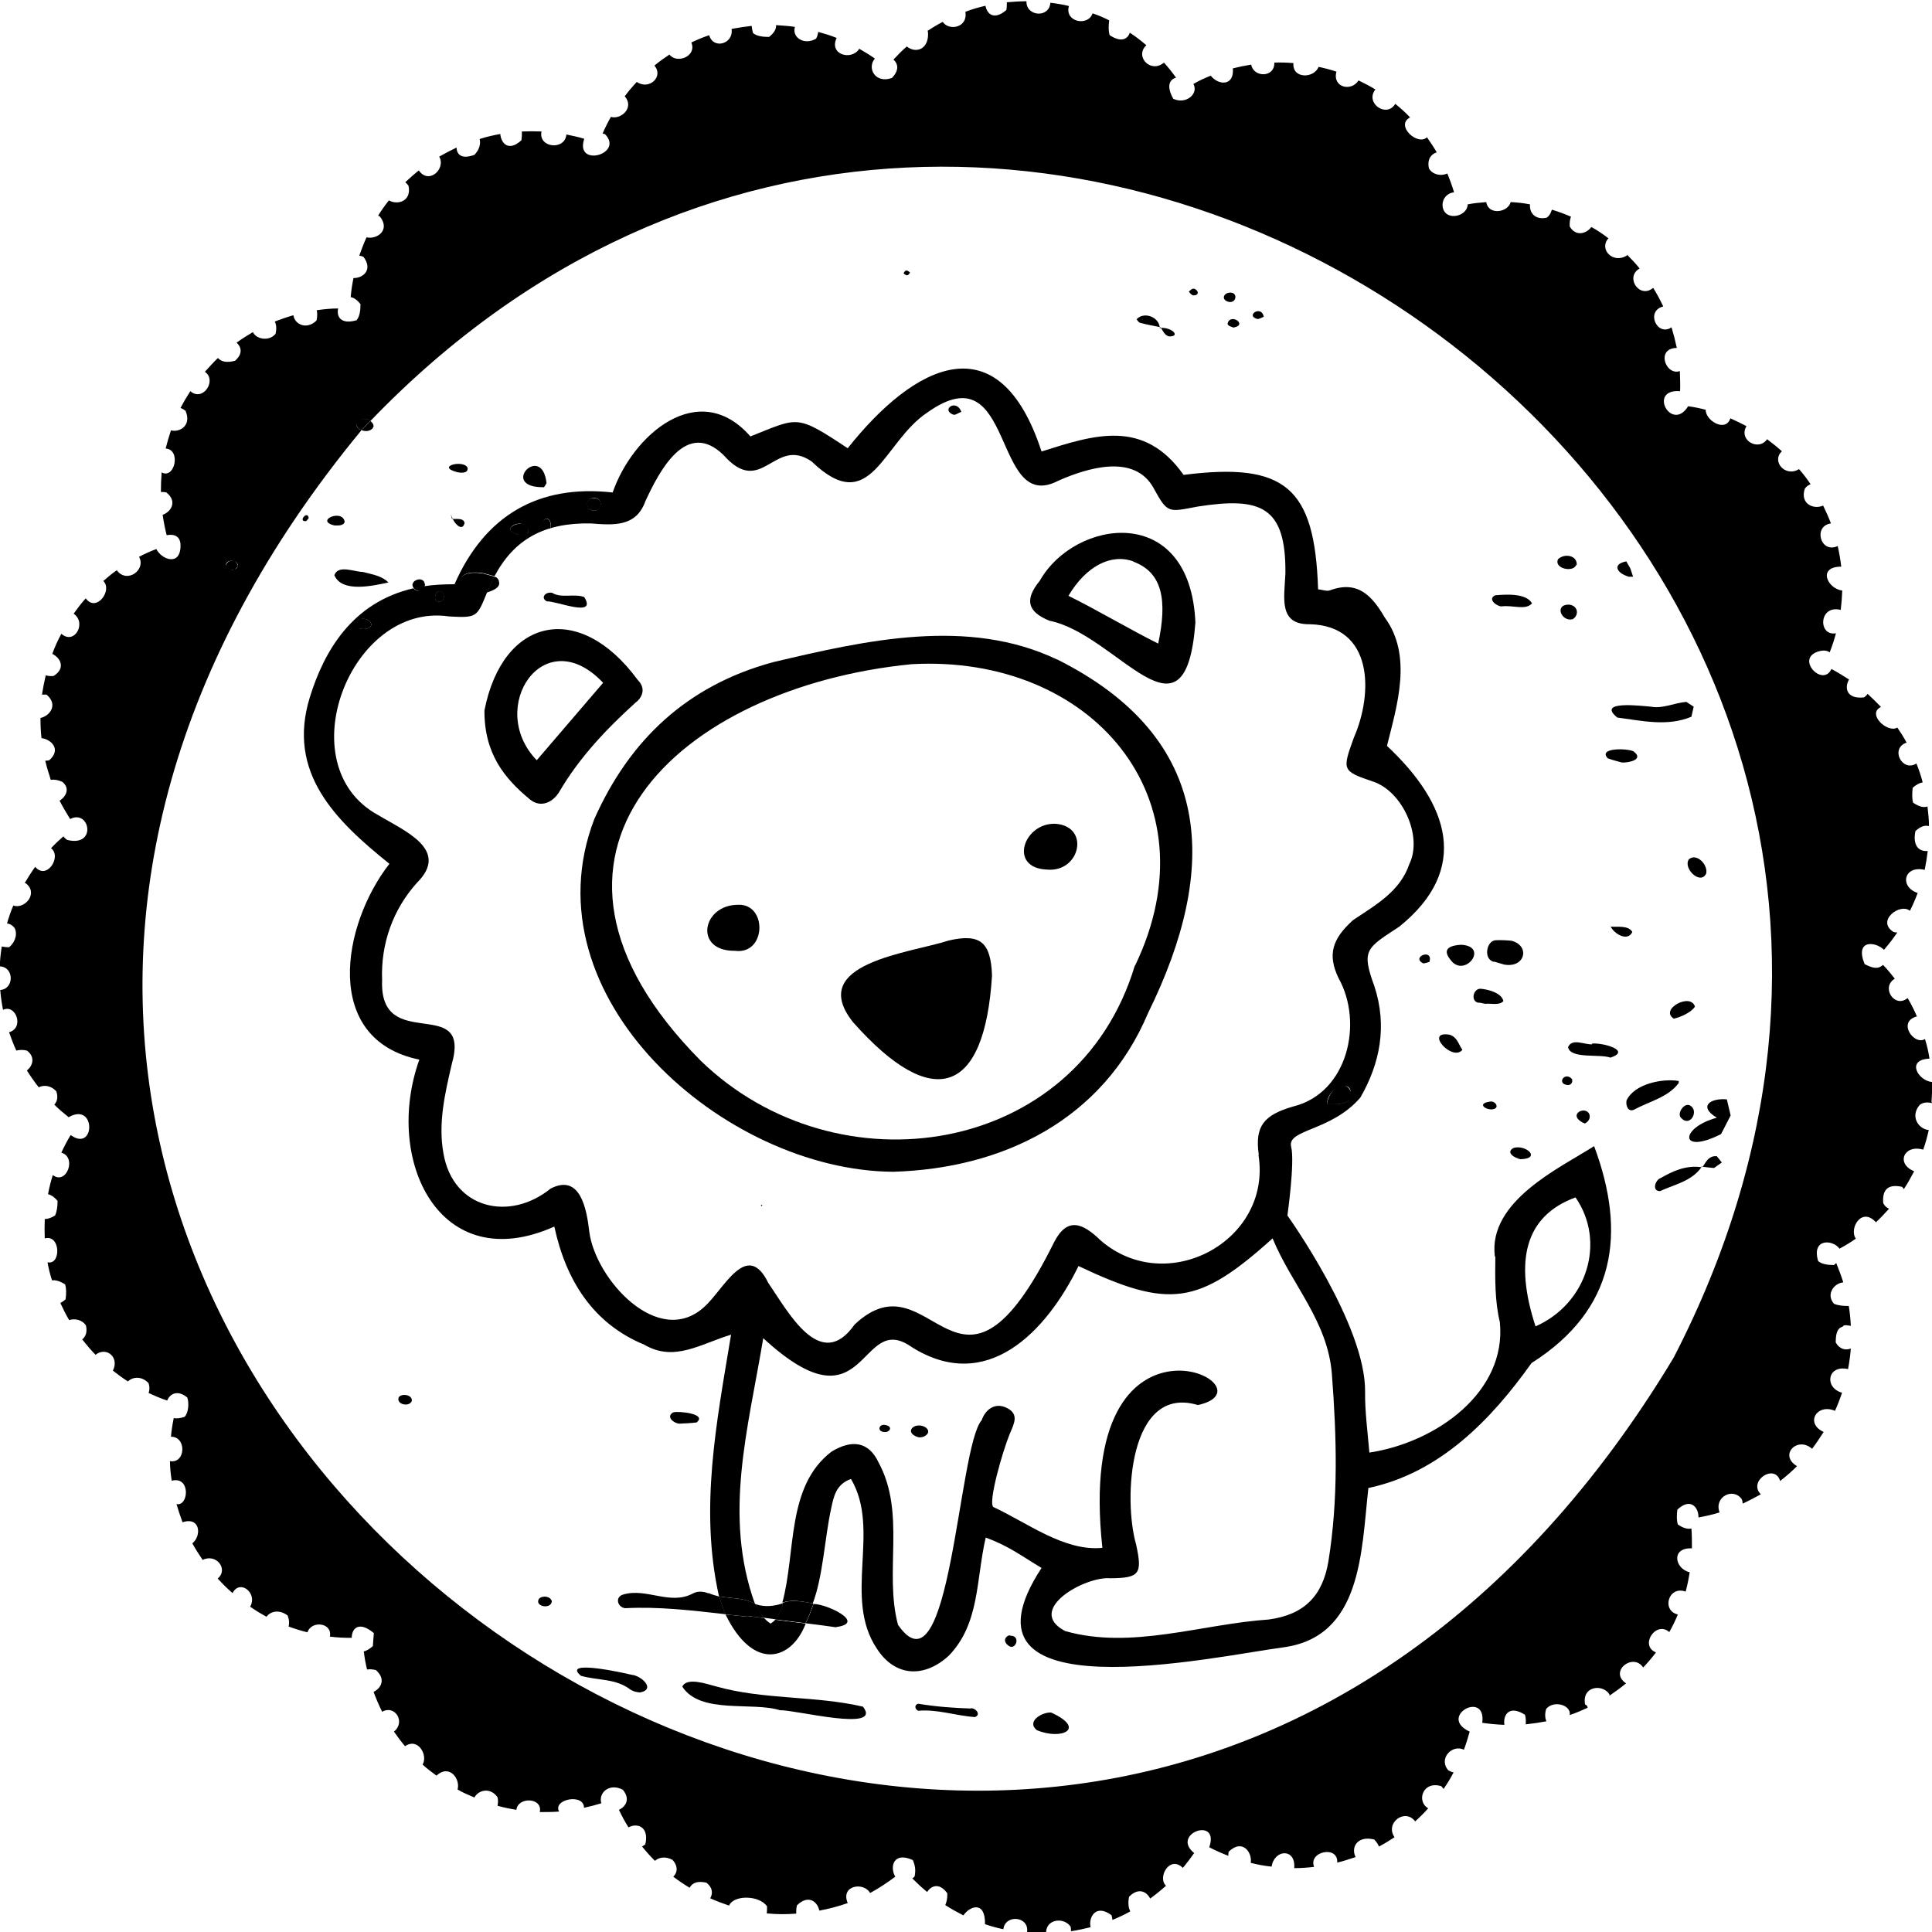 <?xml version="1.0" encoding="UTF-8"?><svg id="b" xmlns="http://www.w3.org/2000/svg" viewBox="0 0 76.85 76.86"><g id="c"><path d="M76.83,43.84c.02-.27.03-.54.02-.8-.55-.05-1.05-.89-.1-.93-.04-.27-.1-.53-.18-.78-.43.27-1.12-.69-.32-.9-.11-.25-.23-.5-.37-.73-.51.43-1.08-.43-.51-.77-.15-.19-.3-.38-.47-.55-.22.21-.47.1-.73-.03-.4-.98.42-.91.77-.57.19-.22.37-.45.53-.69-.05,0-.1,0-.15-.02-.71-.44.27-1.17.65-.84.12-.23.22-.47.31-.71-.73-.24-.56-1.11.28-.92.05-.25.09-.5.12-.75-.38.03-.6-.24-.49-.79.21-.2.39-.24.54-.2,0-.26-.03-.52-.06-.78-.14.05-.32.02-.57-.15-.05-.16-.04-.36-.02-.59.15-.14.29-.2.4-.22-.07-.26-.15-.51-.25-.75-.57.36-1.06-.61-.39-.83-.11-.21-.24-.41-.37-.6-.38.24-1.23-.54-.65-.82-.17-.18-.35-.35-.53-.52-.04.06-.09.1-.14.14-.71.08-.79-.39-.6-.71-.23-.15-.46-.29-.7-.42-.34.75-1.46-.42-.51-.7.21-.06.35-.03.44.04.1-.25.18-.5.25-.76-.72.13-.69-1.15.19-.93.03-.25.05-.51.06-.77-.59-.07-1-.95-.04-.95-.03-.27-.08-.55-.14-.82-.69.32-.99-.8-.27-.9-.09-.24-.2-.48-.31-.71-.37.17-.93-.06-.73-.67.06-.09.14-.14.23-.18-.14-.21-.29-.41-.46-.6-.54.34-1.11-.31-.68-.71-.19-.17-.39-.33-.59-.48-.33.49-1.15.05-.82-.52-.21-.11-.42-.21-.64-.31-.19.58-1,.08-.98-.34-.23-.06-.46-.11-.7-.14-.66,1.06-1.62-.7-.32-.6.01-.27,0-.54-.01-.8-.56.2-.97-.91-.12-.92-.06-.28-.13-.55-.21-.82-.57.39-1.05-.65-.33-.83-.12-.25-.25-.5-.4-.74-.54.46-1.14-.43-.54-.77-.15-.19-.32-.37-.5-.55,0,.01,0,.02,0,.03-.57.36-1.13-.26-.74-.68-.22-.17-.44-.32-.68-.45-.2.27-.62.39-.86-.02-.01-.16.01-.29.05-.39-.25-.11-.5-.2-.76-.28-.04.13-.1.25-.21.32-.48.1-.69-.22-.66-.53-.25-.05-.51-.08-.77-.09-.11.42-.89.53-.97,0-.25.02-.5.04-.74.09-.01.52-.98.7-1,.02,0-.24.17-.47.46-.5-.08-.26-.17-.51-.27-.75-.24.12-.59.05-.73-.2-.08-.37.09-.57.31-.64-.12-.21-.25-.4-.39-.6-.36.36-1.28-.47-.67-.79-.18-.19-.38-.37-.59-.54-.34.58-1.22-.03-.79-.57-.21-.13-.44-.25-.67-.36-.29.46-1.05.28-.88-.35-.24-.08-.47-.14-.71-.19-.18.47-1.06.48-1-.15-.25-.02-.51-.03-.76-.02.02.61-.83.6-.92.08-.25.04-.49.09-.73.15.06.73-.59.67-.88.29-.24.1-.47.2-.69.33.22.39-.3.83-.8.59-.29-.52-.14-.77.11-.84-.15-.21-.31-.41-.48-.6-.53.45-1.18-.25-.7-.69-.21-.18-.43-.35-.66-.5-.08.25-.33.41-.8.1-.05-.16-.05-.36-.02-.59-.21-.11-.43-.2-.66-.28-.18.54-1.13.34-.94-.29-.24-.06-.49-.1-.74-.13-.04.62-.97.55-.95-.06-.26,0-.52.02-.78.04,0,.1,0,.2-.02.31-.49.42-.77.16-.83-.17-.27.06-.54.14-.8.24.11.64-.66.77-.9.4-.21.11-.41.23-.61.36,0,0,.01.01.02.02.07.68-.45.91-.84.6-.19.16-.36.34-.53.52.18.16.24.42-.06.73-.65.24-1.01-.38-.68-.77-.2-.14-.41-.27-.62-.39-.31.49-1.22.23-.9-.43-.24-.1-.48-.17-.73-.24-.02.08-.03.17-.09.27-.46.27-.97-.04-.84-.47-.25-.04-.5-.05-.75-.07.01.14-.06.3-.28.47-.27,0-.51-.04-.64-.16-.03-.11-.04-.2-.05-.28-.27.03-.53.07-.8.12.09.6-.73.83-.89.25-.24.08-.48.18-.71.29.23.56-.59.86-.87.48-.21.14-.41.28-.6.44.38.43-.2.99-.7.65-.17.18-.33.37-.48.57.4.46-.16.94-.55.82-.12.21-.23.43-.33.66.04.01.07.02.1.03.76.8-1.22,1.34-.83.18-.23-.07-.47-.12-.71-.17-.06.65-1.13.53-.99-.12-.26-.01-.52-.01-.78,0,0,.11,0,.22-.02.35-.51.47-.81.12-.84-.25-.27.05-.55.11-.82.2.05.2-.02.44-.21.63-.52.19-.7-.02-.71-.29-.23.11-.46.23-.69.36.28.48-.41,1.13-.81.55-.19.15-.37.31-.54.47.05.04.09.08.13.14.13.62-.44.78-.78.58-.15.19-.3.4-.43.61.03.01.05.02.07.03.44.56-.14.93-.53.83-.11.24-.2.48-.29.73.06.01.11.02.17.05.39.52-.03.85-.4.84-.05.25-.09.5-.11.76.12.02.25.1.39.28,0,.27-.04.51-.16.64-.63.18-.8-.15-.73-.47-.28,0-.57.03-.85.07.02.11.03.24-.01.41-.37.37-.86.18-.92-.21-.25.07-.5.16-.74.25.06.12.08.27.03.49-.25.31-.77.22-.9-.07-.22.13-.44.27-.65.42.19.17.26.44-.06.72-.36.1-.57.02-.68-.11-.18.17-.35.36-.52.55.49.33-.07,1.21-.58.77-.14.22-.27.44-.39.67.07.02.13.06.2.11.25.58-.22.87-.58.78-.08.24-.15.48-.21.72.63.05.35,1.24-.16.95-.02.26-.03.52-.03.78.07,0,.14,0,.22.02.45.36.18.77-.15.89.04.27.09.54.16.81.42-.08.57.15.55.46-.03.79-.77.49-.96.09-.24.09-.47.19-.69.31.29.51-.47,1.08-.88.54,0,0,0,0,0-.01-.19.13-.37.28-.54.43.38.37-.28,1.27-.7.69-.17.19-.33.4-.48.61.53.37.03,1.26-.49.8-.14.26-.26.52-.36.8.32.15.55.57.05.88-.13.01-.23,0-.31-.03-.06.26-.11.51-.15.77.06,0,.11,0,.18,0,.48.4.13.85-.24.93,0,.27.01.53.04.8.39.05.8.45.31.88-.06.02-.11.01-.16.02.06.26.14.51.22.76.13-.02.28,0,.46.08.31.25.16.58-.11.75.13.25.27.49.42.73.78-.41,1.08,1.13-.12.83-.07-.05-.11-.09-.15-.14-.17.15-.33.3-.49.47.44.33-.17,1.29-.63.74-.15.21-.29.43-.42.65.02,0,.03,0,.04,0,.53.4-.04,1.05-.49.89-.1.23-.18.47-.25.71.12.02.23.08.31.2.13.3-.05.61-.23.75-.1,0-.2-.01-.29-.03-.04.26-.07.52-.08.79.58.02.58.9.02.94.02.27.06.53.11.79.51-.25.86.72.24.89.09.25.18.5.29.73.11-.03.25-.04.42,0,.34.25.24.6,0,.79.14.23.3.45.47.67.2-.1.48-.08.7.16.08.24.03.41-.08.53.18.18.37.34.57.5,1.1-.63,1.06,1.42.08.71-.14.23-.26.46-.37.7.63.18.2,1.31-.34.89-.08.25-.14.5-.19.76.11.03.24.1.38.27,0,.23-.03.43-.1.58-.16.1-.3.14-.41.14-.01.26-.01.51,0,.77.64-.17.65,1.08.11.95.04.24.1.48.18.72.13-.02.3.02.52.16.05.16.05.36.02.59-.07.07-.14.11-.21.15.11.24.22.46.35.68.24-.08.54,0,.67.22.06.27-.02.44-.15.55.17.21.34.42.53.61.43-.34.96.1.69.63.19.15.39.3.6.43.19-.19.55-.22.82.07.05.16.04.28,0,.39.24.11.49.22.74.3.11-.27.41-.44.8-.12.08.23.04.63-.11.77-.18.06-.32.07-.43.05-.05.25-.09.49-.11.74.63-.01.59,1.08-.04.97,0,.26.03.52.07.78.76-.2.68,1.03.19.93.07.24.15.48.24.72.72-.23.76.55.39.84.12.22.26.44.41.66.54-.27,1.04.37.6.74.19.21.38.4.59.58.29-.57,1.01,0,.7.54.21.15.43.28.65.4.16-.22.51-.3.84-.05.07.18.07.32.04.44.25.09.5.17.75.23.16-.49,1.01-.38.89.17.29.04.58.05.87.05,0-.37.28-.69.88-.19-.01.17-.03.35-.04.52-.14.12-.26.19-.36.21.03.24.07.48.13.72.1-.02.21-.01.35.02.41.36.21.72-.09.87.1.27.21.53.34.79.5-.29.95.4.47.79.14.2.28.39.44.58.52-.36.92.36.7.73.17.16.36.3.55.44.53-.48.96.15.84.55.21.13.44.22.67.32.17-.31.64-.41.92-.01.03.13.02.24,0,.34.25.07.5.12.75.16.06-.53,1.06-.49.93.09.26,0,.52,0,.77-.02-.27-.49.99-.74.99-.15.23-.05.46-.11.69-.18-.13-.41.31-.82.85-.54.31.36.13.67-.15.8.11.24.24.48.38.7.33-.19.83-.04.67.67-.04.04-.09.06-.13.09.16.2.33.39.51.57.16-.14.41-.19.7-.04.24.27.19.52.03.67.21.16.42.3.65.44.11-.2.32-.28.67-.2.25.19.26.43.15.62.24.11.49.2.75.29.18-.43,1.2-.42,1.51.03,0,.11,0,.2-.01.28.39.04.78.04,1.17.01,0-.1,0-.21.03-.33.46-.45.82-.14.89.21.38-.07.76-.17,1.13-.3-.3-.7.63-.86.89-.4.35-.19.68-.41,1-.65-.22-.37-.09-1.02.7-.66.07.17.13.36.07.65-.03.04-.06.05-.09.08.19.19.38.37.59.54.16-.26.49-.38.8.05.01.21-.03.35-.08.47.23.15.47.28.72.41.26-.38.88-.59.86.35.24.08.48.15.73.2.07-.61,1.06-.52.94.14.25.02.5.03.76.03-.02-.61.75-.65.98-.26.01.07.01.12.01.17.27-.04.53-.1.78-.16-.09-.4.21-.94.83-.48.02.05.03.12.04.19.24-.1.48-.21.71-.34-.07-.13-.1-.32-.05-.58.37-.38.7-.21.84.07.22-.16.43-.33.63-.51-.35-.32.14-1.23.67-.71.16-.19.31-.39.45-.59-.95-.77,1.03-1.48.6-.23.25.13.5.24.76.34,0-.05,0-.1.01-.16.55-.54.95.03.88.44.27.07.55.12.83.15.11-.7.97-.74.9.06.26,0,.53-.02.79-.05-.24-.62.97-.87.92-.17.25-.06.49-.14.73-.22-.2-.42.1-.86.74-.7.1.1.16.2.19.28.22-.11.42-.24.62-.37-.39-.57.42-1.17.82-.63.18-.16.36-.34.52-.52-.48-.27-.22-1.11.52-.88.04.04.06.07.09.11.15-.21.28-.43.4-.66-.07-.01-.14-.04-.21-.08-.41-.47.16-1.05.62-.82.09-.24.16-.48.23-.72-1.29-.6.67-1.68.5-.35.29.04.58.07.88.08-.06-.38.18-.81.82-.4.03.11.04.24.03.38.28-.03.55-.07.82-.12-.05-.12-.07-.28-.01-.49.29-.36,1-.17.94.24.24-.08.47-.18.71-.29,0-.06-.04-.11-.1-.13-.14-.74.71-.83.97-.4,0,.02,0,.03,0,.05.22-.15.44-.31.66-.49-.7-.47.28-1.24.68-.63.18-.19.35-.39.51-.6-.67-.27,0-1.28.53-.81.13-.23.24-.46.34-.7-.66-.15-.38-1.16.31-.91.07-.25.12-.51.16-.77-.6-.14-.75-.99.09-.95,0-.27,0-.53-.02-.79-.13.03-.31,0-.54-.16-.05-.16-.05-.36-.02-.59.53-.5.85-.08.84.31.28-.05.56-.11.84-.2-.23-.61.53-1.01.88-.53.03.06.03.12.04.18.24-.11.48-.24.72-.37-.52-.52.55-1.25.77-.53.23-.18.46-.38.67-.59-.74-.44.02-1.21.6-.69.16-.21.31-.44.46-.67-.76-.35-.26-1.15.45-.84.11-.24.2-.48.28-.72-.73-.21-.57-1.13.24-.94.05-.27.09-.54.11-.82-.2.08-.44.04-.6-.24,0-.33.05-.57.28-.63.04-.09.19-.05.32-.03-.01-.27-.04-.53-.08-.79h0c-.23,0-.43-.02-.59-.09-.33-.37,0-.82.37-.85-.08-.26-.18-.52-.28-.77-.03.03-.05.05-.09.08-.27,0-.5-.04-.63-.16-.27-.91.59-.86.85-.49.22-.12.44-.25.65-.4-.28-.38.22-1.29.8-.65.18-.17.35-.35.52-.54-.09-.04-.17-.1-.23-.22-.05-.56.21-.77.75-.65.03.03.05.06.07.09.15-.23.28-.46.41-.71-.74-.3-.41-1.08.36-.86.09-.25.16-.51.22-.78-.39-.03-.76-.53-.36-1,.14-.11.34-.12.52-.06M9.09,22.33c.18-.08.38.03.37.18-.09.34-.73.04-.37-.18M66.57,54.01c-24.81,41.22-82.81.19-52.19-36.9-.49-.2.06-.61.35-.36,25.6-26.63,69.03,4.03,51.84,37.26"/><path d="M30.64,64.57c-.09-.05-.17-.13-.25-.21-.21-.03-.43-.05-.64-.08,0,.01,0,.02,0,.03-.3-.03-.59-.06-.89-.09,1.12,2.3,2.64,1.81,3.19.36-.4-.05-.81-.1-1.21-.15-.06.06-.12.11-.2.16"/><path d="M59.48,50c-.01.87-.02,1.76.18,2.59.28,2.79-2.54,4.79-5.19,5.19-.07-.85-.18-1.63-.17-2.42.03-2.66-3.09-7.01-3.09-7.01,0,0,.3-2.12.15-2.73-.18-.71,1.59-.61,2.75-1.96.78-1.35,1.08-2.84.56-4.43-.53-1.45-.32-1.51.99-2.37,2.84-2.29,1.98-4.88-.49-7.19.4-1.61,1.03-3.59-.09-5.11-.49-.84-1.06-1.49-2.17-1.08-.13.05-.31-.02-.48-.04-.13-4.07-1.32-5.06-5.35-4.55-1.59-2.25-3.57-1.59-5.65-.93-1.7-5.21-5.06-3.47-7.71-.13-2.07-1.37-1.95-1.23-3.87-.47-2.06-2.35-4.69-.06-5.48,2.23-2.94-.33-5.08.9-6.29,3.65-.44,0-.84.02-1.22.08-.04.22-.29.24-.41.08-2.44.56-3.56,2.5-4.13,4.35-.91,2.98,1,4.87,3.17,6.61-1.89,2.42-2.69,6.99,1.19,7.79-1.43,4,.81,8.68,5.37,6.64.46,2.14,1.54,3.86,3.58,4.7,1.19.7,2.23-.03,3.45-.4-.58,3.5-1.26,6.92-.48,10.41.48.09.98.04,1.43.3-1.27-3.53-.27-6.96.33-10.57,4.18,3.85,3.78-1.15,5.9.35,3,1.89,5.36-.61,6.64-3.22,3.61,1.71,4.77,1.56,7.72-1.1.76,1.85,2.2,3.29,2.36,5.41.19,2.49.26,4.97-.14,7.44-.23,1.38-.97,2.12-2.37,2.31-2.67.18-5.47,1.21-8.1.46-1.61-.84.79-2.19,1.8-2.1,1.16-.01,1.28-.17,1.02-1.35-.51-1.77-.3-6.37,2.46-5.54,3.27-.72-4.93-4.76-3.8,5.68-1.52.15-3-1.01-4.33-1.62-.24-.14.37-2.25.64-2.9.17-.41.4-.8-.12-1.05-.47-.23-.85.08-.99.49-.95,1.08-1.24,11.17-3.33,8.14-.56-2.09.32-4.44-.77-6.45-.39-.84-1.06-.93-1.87-.44-1.81,1.38-1.41,3.98-1.96,6.01.4-.14.81-.04,1.21.03.41-1.08.48-2.64.73-3.77.1-.47.19-.97.79-1.18,1.2,2.03-.33,4.72,1.03,6.75.72,1.12,1.88,1.18,2.86.28,1.24-1.28,1.08-3.03,1.47-4.7.92.34,1.39.71,2.22,1.21-3.86,5.89,6.83,3.53,9.6,3.16,3.15-.41,3.12-3.82,3.4-6.34,2.84-.6,4.88-2.71,6.49-4.97,3.36-2.13,3.78-5.17,2.49-8.63-1.32.85-4.22,2.17-3.95,4.38M53.64,43.77c-.22.18-.55.15-.85.15-.02-.75,1.27-1.09.85-.15M23.72,19.82c.37.13.09.65-.23.45-.27-.18-.09-.54.23-.45M21.61,20.71c.22-.23.36.11.27.31-.14-.06-.33-.13-.27-.31M20.39,20.91c.56-.33.99.48.19.35-.15-.05-.42-.17-.19-.35M17.41,23.53c.29-.07.32.37.09.4-.27.02-.21-.28-.09-.4M14.32,24.63c.42-.1.69.37.13.39-.27.02-.39-.29-.13-.39M50.06,45.95c.54,3.41-3.65,5.67-6.28,3.39-.7-.68-1.32-.96-1.85.07-3.85,7.77-4.83.35-7.94,3.28-1.35,1.93-2.64-.51-3.43-1.66-.85-1.74-1.77.26-2.54.95-1.83,1.68-4.34-1.1-4.58-2.99-.1-.87-.35-2.33-1.54-1.71-1.63,1.32-3.88.81-4.26-1.4-.22-1.19.06-2.39.33-3.55.8-2.82-2.89-.38-2.77-3.34-.06-1.44.43-2.82,1.39-3.88,1.32-1.32-.51-2.06-1.55-2.69-3.62-1.97-1.1-8.48,2.82-7.9,1.11.06,1.11.04,1.52-.97-1.04.26-1.63-.98-.15-.75.1.03.27.07.44.12.79-1.48,1.98-2.13,3.82-2.1.91.07,1.81.15,2.18-.88.56-1.21,1.63-3.28,3.11-1.84,1.53,1.73,2.02-.78,3.51.26,2.37,2.28,2.81-.78,4.61-1.96,3.5-2.48,2.55,4.11,5.2,2.72,1.16-.51,3.03-1.09,3.79.3.56,1.02.58.95,1.75.73,2.5-.39,3.52-.02,3.49,2.67-.05,1-.27,2.03.97,2.01,2.53.06,2.53,2.74,1.75,4.52-.46,1.28-.48,1.32.77,1.74,1.17.39,1.98,2.18,1.44,3.28-.37,1.09-1.33,1.62-2.24,2.23-.83.75-1.02,1.37-.58,2.3,1,1.77.38,4.57-1.79,5.11-1.18.34-1.54.78-1.38,1.92M62.67,47.63c1.22,1.76.47,4.22-1.59,5.13-.85-2.6-.43-4.39,1.59-5.13"/><path d="M42.06,26.24c-3.55-1.7-7.63-.77-11.31.1-3.43.93-5.71,3.1-7.11,6.24-2.72,7.09,5.18,13.99,11.89,14.03,4.38-.13,8.35-2.07,10.14-6.32,2.84-5.77,2.64-10.93-3.62-14.06M45.14,38.41c-2.29,7.62-11.85,9.04-17.27,3.78-8.14-8.22-.85-14.86,8.39-15.77,7.13-.4,12.1,5.32,8.89,11.99"/><path d="M41.74,24.69c2.73.55,5.41,5.29,5.81.08-.2-4.8-4.79-4.14-6.19-1.67-.61.75-.5,1.23.38,1.59M45.08,22.34c1.16.43,1.36,1.53.99,3.26-1.07-.53-2.51-1.38-3.57-1.9.7-1.18,1.69-1.69,2.58-1.37"/><path d="M25.32,27.92c.28-.25.34-.58.05-.87-2.34-3.19-5.38-2.48-6.1,1.21-.01,1.71.79,2.7,1.81,3.54.44.36.93.1,1.17-.31.81-1.38,1.89-2.51,3.06-3.57M21.35,30.24c-2.02-2.09.29-5.57,2.64-3.08-1,1.17-1.82,2.12-2.64,3.08"/><path d="M37.74,37.41c-1.51.5-5.7.89-3.8,3.26,3.16,3.56,5.23,2.89,5.52-1.87-.05-1.31-.45-1.68-1.72-1.39"/><path d="M42.01,32.77c-1.28-.08-1.93,1.76-.36,1.82,1.31.12,1.72-1.7.36-1.82"/><path d="M29.36,35.99c-1.44,0-1.77,1.85-.13,1.83,1.26.17,1.3-1.88.13-1.83"/><polygon points="42.88 47.35 42.88 47.34 42.88 47.34 42.88 47.35"/><polygon points="61.36 51.54 61.35 51.54 61.36 51.54 61.36 51.54"/><path d="M53.2,43.26c-.24.13-.38.4-.41.66.3,0,.63.03.85-.15.28-.28-.08-.79-.44-.51"/><path d="M53.2,43.26c-.24.13-.38.4-.41.66.3,0,.63.03.85-.15.28-.28-.08-.79-.44-.51"/><path d="M67.95,46.1c-.09.1-.15.21-.22.31.15.02.3.04.45.05l.31-.22-.2-.25c-.12-.01-.24.02-.33.11"/><path d="M68.29,44.46c-1.48.4-1.5,1.5.17.65l.38-.74s-.15-.64-.15-.64c-.64-.06-1.16.27-.4.73"/><path d="M64.76,22.94s.2,0,.2,0l-.11-.33-.16-.28c-.58.11-.37.47.07.6"/><path d="M64.32,28.54c1,.13,2,.37,2.96-.03l.09-.4-.29-.19c-.47.03-.92.28-1.41.19-.37-.03-2.19-.26-1.34.43"/><path d="M21.87,21.03c.09-.2-.05-.54-.27-.31-.07.18.13.25.27.31"/><path d="M21.87,21.03c.09-.2-.05-.54-.27-.31-.07.18.13.25.27.31"/><path d="M17.93,20.46c.02.06.03.12.05.18,0,0,.02,0,.03,0-.03-.05-.05-.12-.08-.18"/><path d="M18.01,20.64c.08.2.39.52.47.16-.05-.21-.31-.14-.47-.16"/><path d="M64.93,37.07c-.16-.27-.59-.19-.86-.21.14.29.68.61.86.21"/><path d="M64.06,36.86h0s0-.01-.01-.02c.01,0,0,.01,0,.02"/><path d="M45.35,12.84c.26.07.52.12.78.17-.05-.42-.64-.62-.92-.31.04.05.08.12.13.14"/><path d="M46.49,13.38c.48.02.16-.35-.31-.34.08.13.15.29.31.34"/><path d="M46.18,13.04s-.01-.02-.02-.02c0,0-.02,0-.03,0,0,0,0,.02,0,.03.01,0,.02,0,.04,0"/><path d="M67.68,46.42s.02,0,.03,0c0,0,0-.01.01-.02,0,0-.02,0-.03,0,0,0-.01.01-.02.02"/><path d="M66.03,46.87c-.2.1-.32.51,0,.51.59-.27,1.25-.39,1.65-.95-.61-.09-1.14.15-1.64.44"/><path d="M30.84,64.41c.16-.16.25-.39.31-.64-.37.13-.74.16-1.1.04.09.21.21.4.34.54.15.02.3.04.45.06"/><path d="M28.18,63.38c-.19-.08-.42-.1-.61,0-.9.49-1.84-.22-2.76.04-.37.09-.25.52.06.55,1.34-.07,2.66.09,3.99.24-.09-.21-.17-.44-.24-.7-.15-.04-.29-.08-.43-.14"/><path d="M33.26,64.72c1.21-.16-.34-.91-.9-.92-.09.26-.19.51-.31.77.4.05.81.1,1.21.16"/><path d="M31.15,63.77c-.06.25-.16.48-.32.64.4.05.81.1,1.21.15.12-.25.22-.51.31-.77-.4-.07-.82-.17-1.21-.03"/><path d="M31.15,63.77c-.06.25-.16.48-.32.64.4.05.81.1,1.21.15.12-.25.22-.51.31-.77-.4-.07-.82-.17-1.21-.03"/><path d="M29.75,64.27c.21.03.43.06.64.08-.13-.15-.24-.34-.34-.54-.46-.26-.95-.21-1.43-.3.07.26.15.49.24.7.29.03.59.06.89.09,0,0,0-.02,0-.03"/><path d="M29.75,64.27c.21.03.43.06.64.08-.13-.15-.24-.34-.34-.54-.46-.26-.95-.21-1.43-.3.07.26.15.49.24.7.29.03.59.06.89.09,0,0,0-.02,0-.03"/><path d="M34.34,67.89c-1.92-.45-3.96-.27-5.86-.81-.35-.09-1.16-.38-1.34.01.72,1.11,2.78.59,3.89.94.58-.03,4.09.89,3.3-.14"/><path d="M25.13,66.62c-.32-.08-2.82-.63-2.02.04.67.19,1.39.1,1.97.55.11.07.26.11.39.11.63-.13.03-.67-.34-.7"/><path d="M66.77,43.1s0-.07.01-.1c-.63-.11-1.76.1-2.08.77-.04.2.06.48.3.37.6-.33,1.33-.48,1.76-1.04"/><path d="M59.43,38.25c.13.04.27.08.41.12.84.14,1.03-.76.28-.95-.21-.02-.42-.03-.63-.02-.36.02-.5.75-.07.86"/><path d="M19.85,23.11c-.04-.09-.09-.16-.19-.17-.11.2-.2.41-.3.63.19-.06.59-.19.48-.46"/><path d="M19.66,22.94c-.17-.05-.34-.09-.44-.12-1.49-.23-.89,1.01.15.75,0,0,0,0,0,0,.09-.23.19-.43.29-.63"/><path d="M19.66,22.94c-.17-.05-.34-.09-.44-.12-1.49-.23-.89,1.01.15.75,0,0,0,0,0,0,.09-.23.19-.43.29-.63"/><path d="M41.81,68.12c-.37-.02-.99.36-.57.7.97.41,2-.05.57-.7"/><path d="M13.3,22.88c.3.71,1.53.42,2.15.29-.26-.27-.68-.33-1.02-.42-.33,0-.98-.3-1.13.13"/><path d="M38.6,67.96c-.6-.02-1.28-.06-2.08-.19-.14.04-.15.2,0,.28.77-.07,1.5.2,2.26.25.26-.09.03-.37-.17-.35"/><path d="M62.37,41.64c.08.5,1.25.27,1.69.43.85-.28-.3-.6-.73-.56,0,0,0,.02,0,.03-.3.02-.79-.25-.95.1"/><path d="M21.64,19.38s.07-.1.1-.16c-.18-1.65-1.93.19-.1.16"/><path d="M21.74,23.92c.37-.03,2.03.68,1.5-.17-.4-.15-.91.06-1.28-.17-.27-.05-.47.2-.21.34"/><path d="M57.69,38.17c.55.78,1.58-.53.43-.59-.37.02-.8.13-.43.59"/><path d="M59.73,24.12c.43-.06.96.17,1.21-.12-.23-.41-1.03-.36-1.47-.32-.32.16.09.45.26.44"/><path d="M58.82,39.88c.07.01.13.02.26.05.18-.03.57.08.72-.11-.06-.32-.61-.47-.91-.49-.29-.01-.41.51-.07.56"/><path d="M63.97,30.17c.16.06.33.1.54.16.25.02.91-.11.47-.44-.22-.13-1.47-.16-1.01.29"/><path d="M57.67,41.16c-1.04-.18.1,1.09.5.6-.15-.21-.2-.5-.5-.6"/><path d="M67.42,40.04c-.17-.57-1.42.11-.84.48.27-.06.7-.25.84-.48"/><path d="M27.72,56.57c.4-.33-.7-.45-.94-.39-.29.16-.02.41.22.45.24-.01.48-.02.72-.05"/><path d="M60.21,45.66c-.35.19.06.41.27.45.84-.02.23-.59-.27-.45"/><path d="M62.56,24.63c.26-.16.22-.55-.16-.58-.59,0-.28.7.16.58"/><path d="M67.18,34.18c-.25.36.47,1.05.69.56.07-.35-.38-.82-.69-.56"/><path d="M36.53,57.17c.27.04.57-.22.26-.41-.43-.22-.86.23-.26.41"/><path d="M62.59,22.59c.05-.02.09-.09.13-.14,0-.38-.52-.44-.75-.2-.13.31.38.47.62.34"/><path d="M13.3,20.9c.12,0,.36.03.41-.14-.07-.54-1.21-.05-.41.14"/><path d="M21.45,63.58c-.23.32.48.46.5.11-.06-.2-.35-.23-.5-.11"/><path d="M20.58,21.26c.19.03.39.06.44-.15,0-.57-1.26-.1-.44.15"/><path d="M20.58,21.26c.19.03.39.06.44-.15,0-.57-1.26-.1-.44.15"/><path d="M66.88,44.48c.36.37.72-.31.34-.51-.24-.12-.54.34-.34.51"/><path d="M14.82,17.05s.02-.06.04-.09c0-.09-.05-.16-.13-.21-.11.12-.23.24-.35.36.15.06.32.05.43-.06"/><path d="M14.22,16.77c-.11.13.03.29.16.33.11-.12.23-.24.35-.36-.15-.1-.36-.1-.51.03"/><path d="M14.22,16.77c-.11.13.03.29.16.33.11-.12.23-.24.35-.36-.15-.1-.36-.1-.51.03"/><path d="M14.31,25s.07.01.13.02c.57-.02.29-.49-.13-.39-.18.05-.21.32,0,.37"/><path d="M14.31,25s.07.01.13.02c.57-.02.29-.49-.13-.39-.18.05-.21.32,0,.37"/><path d="M18.18,18.78c.18.04.45.05.42-.17-.14-.34-1.29-.06-.42.17"/><path d="M40.27,65.07s-.06,0-.14-.02c-.19.09-.21.26-.03.4.27.23.5-.3.17-.38"/><path d="M23.89,20.13c.11-.36-.53-.43-.54-.09.01.29.44.38.54.09"/><path d="M23.89,20.13c.11-.36-.53-.43-.54-.09.01.29.44.38.54.09"/><path d="M62.85,44.2c-.3.17-.05.4.19.49.35-.17.2-.63-.19-.49"/><path d="M48.83,12.87c0,.1.15.12.23.16.6-.1-.12-.6-.23-.16"/><path d="M50.02,12.69c.08,0,.17-.06.25-.09-.09-.49-.76-.04-.25.09"/><path d="M37.94,16.5c.09,0,.17-.07.3-.12-.21-.55-.84-.06-.3.12"/><path d="M9.34,22.66s.08-.09.12-.14c-.15-.59-.92.2-.12.14"/><path d="M9.34,22.66s.08-.09.12-.14c-.15-.59-.92.2-.12.14"/><path d="M59.26,43.82c-.55.08-.13.36.14.3.27-.06.07-.35-.14-.3"/><path d="M17.5,23.93c.24-.04.2-.48-.09-.4-.12.12-.18.42.09.4"/><path d="M17.5,23.93c.24-.04.2-.48-.09-.4-.12.12-.18.42.09.4"/><path d="M15.86,55.58c-.11.29.42.4.52.15.04-.25-.4-.32-.52-.15"/><path d="M35.16,56.96c.23.04.39-.23.04-.28-.25-.04-.31.26-.04.28"/><path d="M48.88,12.01c.31.05.36-.37.07-.37-.28-.01-.4.29-.07.37"/><path d="M62.37,43.16c.12,0,.2-.1.16-.24-.3-.32-.63.21-.16.24"/><path d="M16.9,23.25c-.03-.4-.7-.14-.43.16.13-.03.27-.06.41-.08,0-.03.03-.04.03-.07"/><path d="M16.66,23.51c.11.01.19-.07.22-.19-.14.02-.27.05-.41.08.05.05.11.1.19.1"/><path d="M16.66,23.51c.11.01.19-.07.22-.19-.14.02-.27.05-.41.08.05.05.11.1.19.1"/><path d="M56.61,38.32c.09,0,.18-.04.25-.06.16-.56-.75-.19-.25.06"/><path d="M47.42,11.74c.25.05.3-.15.1-.25-.11-.03-.16.05-.23.11.04.05.08.11.13.13"/><path d="M36.2,10.84c-.12-.1-.18-.12-.26.03.12.11.18.11.26-.03"/><path d="M12.28,20.61c-.04-.33-.44.14-.12.12.05-.01.08-.08.12-.12"/><polygon points="30.28 47.98 30.33 47.94 30.27 47.92 30.28 47.98"/></g></svg>